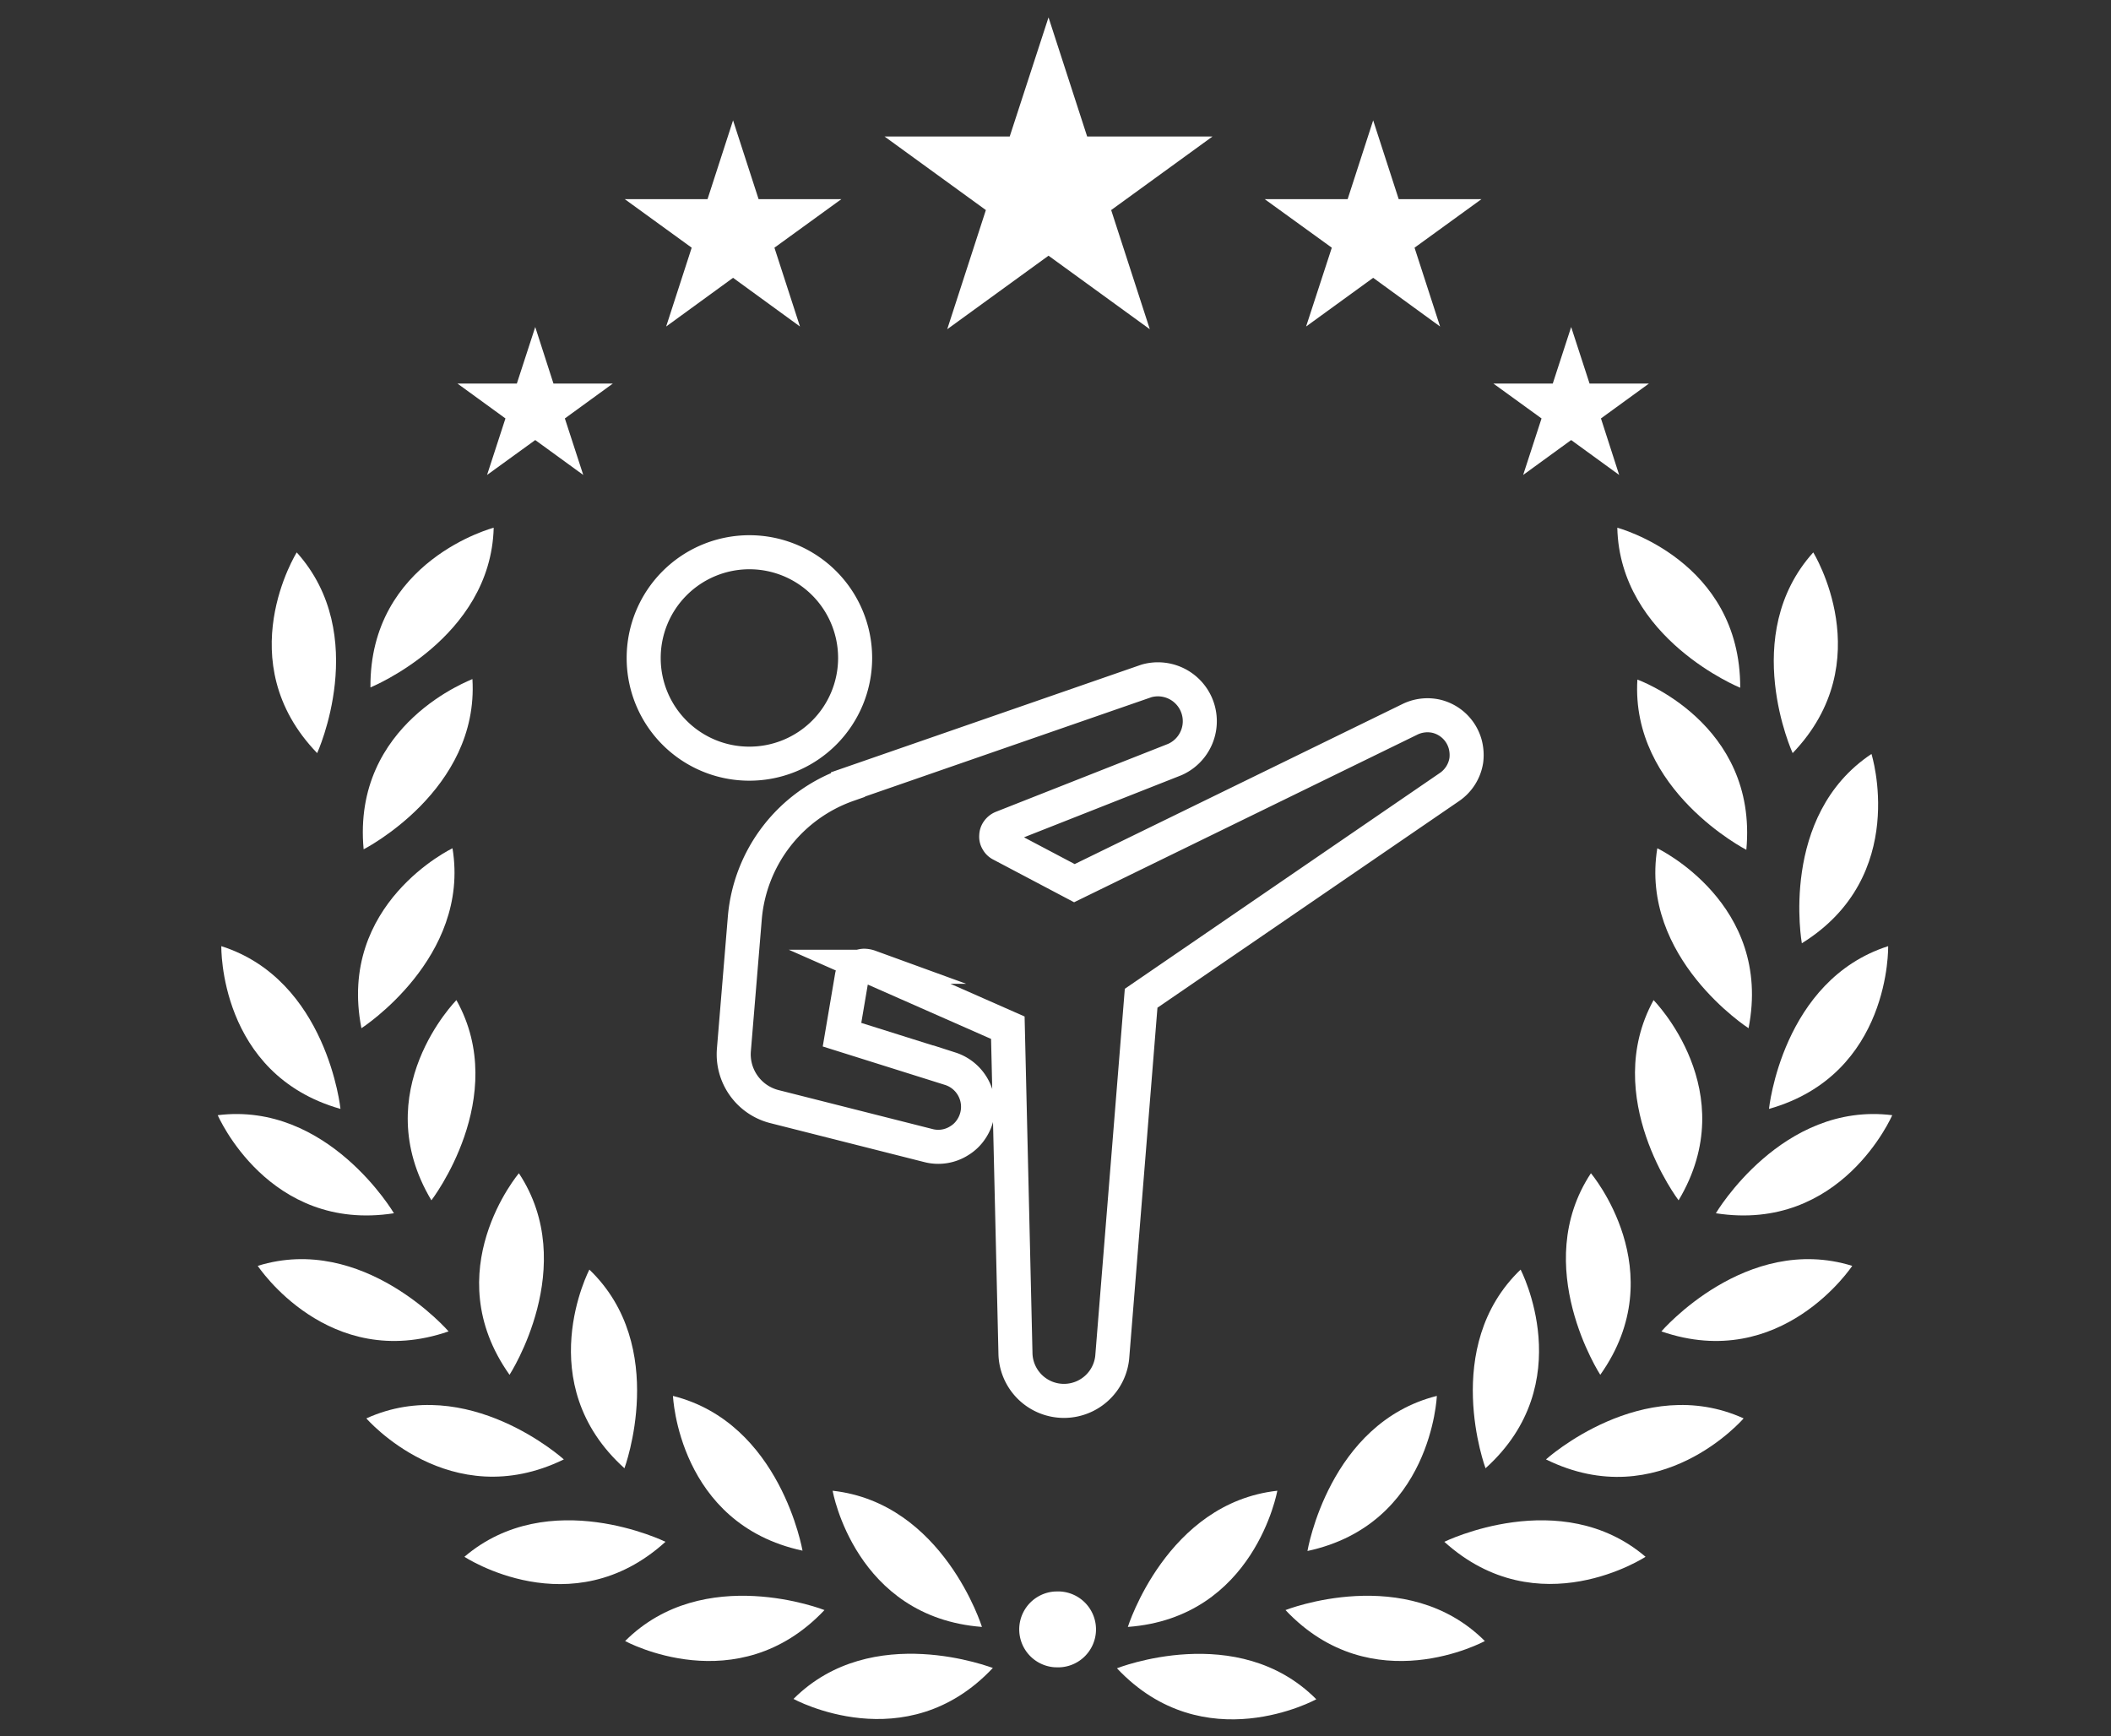 <svg id="Ebene_1" data-name="Ebene 1" xmlns="http://www.w3.org/2000/svg" viewBox="0 0 124 102"><rect x="0" y="0" width="124" height="102" fill="#333333" stroke="none"/><defs><style>.cls-1{fill:#fff;}.cls-2{fill:none;stroke:#fff;stroke-miterlimit:10;stroke-width:2px;}</style></defs><polygon class="cls-1" points="61.59 1.02 59.31 8.02 51.96 8.02 57.91 12.34 55.64 19.34 61.59 15.02 67.54 19.34 65.27 12.34 71.22 8.02 63.86 8.02 61.59 1.02"/><polygon class="cls-1" points="43.06 7.07 41.56 11.7 36.7 11.7 40.63 14.55 39.13 19.18 43.06 16.32 46.99 19.18 45.49 14.55 49.42 11.7 44.56 11.7 43.06 7.07"/><polygon class="cls-1" points="31.44 19.21 30.36 22.53 26.87 22.53 29.69 24.58 28.61 27.9 31.44 25.85 34.26 27.9 33.18 24.58 36 22.53 32.51 22.53 31.44 19.21"/><polygon class="cls-1" points="93.37 22.53 92.29 19.21 91.21 22.53 87.72 22.53 90.55 24.58 89.47 27.9 92.29 25.85 95.11 27.9 94.04 24.58 96.86 22.53 93.37 22.53"/><polygon class="cls-1" points="80.66 7.07 79.16 11.7 74.29 11.7 78.23 14.55 76.72 19.18 80.66 16.32 84.59 19.18 83.09 14.55 87.02 11.7 82.16 11.7 80.66 7.07"/><path class="cls-1" d="M21.23,60.4s6.41-4.13,5.35-10.57C26.58,49.83,19.79,53.07,21.23,60.4Z"/><path class="cls-1" d="M39.53,82s.31,7.52,7.61,9.09C47.14,91.11,45.87,83.59,39.53,82Z"/><path class="cls-1" d="M76.8,91.11C84.1,89.54,84.4,82,84.4,82,78.06,83.59,76.8,91.11,76.8,91.11Z"/><path class="cls-1" d="M105.3,44.24c5.17-5.39,1.21-11.79,1.21-11.79C102.13,37.31,105.3,44.24,105.3,44.24Z"/><path class="cls-1" d="M36.68,86.25s2.65-7.15-2.06-11.67C34.62,74.58,31.13,81.25,36.68,86.25Z"/><path class="cls-1" d="M66.25,95.57c7.45-.55,8.78-8,8.78-8C68.53,88.29,66.25,95.57,66.25,95.57Z"/><path class="cls-1" d="M29.93,80.76s4.15-6.39.55-11.84C30.48,68.92,25.61,74.67,29.93,80.76Z"/><path class="cls-1" d="M21.76,40.38S28.83,37.51,29,31C29,31,21.7,32.91,21.76,40.38Z"/><path class="cls-1" d="M21.36,49.89s6.79-3.46,6.39-10C27.75,39.92,20.67,42.46,21.36,49.89Z"/><path class="cls-1" d="M25.34,70.51S30,64.46,26.81,58.75C26.81,58.75,21.51,64.1,25.34,70.51Z"/><path class="cls-1" d="M57.68,95.57s-2.27-7.28-8.77-8C48.91,87.61,50.24,95,57.68,95.57Z"/><path class="cls-1" d="M75.51,94.58C80.62,100,87.22,96.4,87.22,96.4,82.6,91.78,75.51,94.58,75.51,94.58Z"/><path class="cls-1" d="M84.84,90.57c5.53,5,11.82.88,11.82.88C91.69,87.21,84.84,90.57,84.84,90.57Z"/><path class="cls-1" d="M65.61,98c5.12,5.44,11.71,1.82,11.71,1.82C72.71,95.18,65.61,98,65.61,98Z"/><path class="cls-1" d="M97.59,78.21c7.06,2.44,11.21-3.85,11.21-3.85C102.56,72.43,97.59,78.21,97.59,78.21Z"/><path class="cls-1" d="M100.79,71.27c7.38,1.15,10.36-5.76,10.36-5.76C104.67,64.7,100.79,71.27,100.79,71.27Z"/><path class="cls-1" d="M90.81,85.73c6.7,3.3,11.61-2.41,11.61-2.41C96.47,80.62,90.81,85.73,90.81,85.73Z"/><path class="cls-1" d="M26.35,78.21s-5-5.78-11.21-3.85C15.14,74.36,19.29,80.65,26.35,78.21Z"/><path class="cls-1" d="M62,93.49h-.05a2.23,2.23,0,0,0,0,4.45H62a2.23,2.23,0,1,0,0-4.45Z"/><path class="cls-1" d="M33.12,85.73s-5.65-5.11-11.6-2.41C21.52,83.32,26.42,89,33.12,85.73Z"/><path class="cls-1" d="M109.93,44.29c-5.44,3.62-4.09,11.12-4.09,11.12C112.19,51.47,109.93,44.29,109.93,44.29Z"/><path class="cls-1" d="M110.91,55.58c-6.23,2-7,9.56-7,9.56C111.09,63.11,110.91,55.58,110.91,55.58Z"/><path class="cls-1" d="M46.61,99.8s6.6,3.62,11.71-1.82C58.32,98,51.23,95.18,46.61,99.8Z"/><path class="cls-1" d="M27.28,91.45s6.28,4.14,11.81-.88C39.09,90.57,32.25,87.21,27.28,91.45Z"/><path class="cls-1" d="M48.43,94.58s-7.09-2.8-11.71,1.82C36.72,96.4,43.31,100,48.43,94.58Z"/><path class="cls-1" d="M102.71,60.4c1.44-7.33-5.36-10.57-5.36-10.57C96.3,56.27,102.71,60.4,102.71,60.4Z"/><path class="cls-1" d="M20,65.14s-.78-7.58-7-9.56C13,55.58,12.84,63.11,20,65.14Z"/><path class="cls-1" d="M17.43,32.45s-4,6.4,1.2,11.79C18.63,44.24,21.8,37.31,17.43,32.45Z"/><path class="cls-1" d="M23.14,71.27s-3.87-6.57-10.35-5.76C12.79,65.51,15.77,72.42,23.14,71.27Z"/><path class="cls-1" d="M87.26,86.25c5.55-5,2.06-11.67,2.06-11.67C84.6,79.1,87.26,86.25,87.26,86.25Z"/><path class="cls-1" d="M98.6,70.51c3.83-6.41-1.47-11.76-1.47-11.76C94,64.46,98.6,70.51,98.6,70.51Z"/><path class="cls-1" d="M94,80.76c4.32-6.09-.55-11.84-.55-11.84C89.85,74.37,94,80.76,94,80.76Z"/><path class="cls-1" d="M96.18,39.92c-.4,6.51,6.4,10,6.4,10C103.27,42.46,96.18,39.92,96.18,39.92Z"/><path class="cls-1" d="M95,31c.15,6.53,7.22,9.4,7.22,9.4C102.24,32.91,95,31,95,31Z"/><path class="cls-2" d="M44,44.86a6.21,6.21,0,1,0-6.19-6.2A6.2,6.2,0,0,0,44,44.86Z"/><path class="cls-2" d="M49.81,46.08,67.34,40A2.46,2.46,0,0,1,69,44.62l-10.14,4a.57.57,0,0,0-.24.19.48.48,0,0,0-.1.29.46.46,0,0,0,.07.3.5.5,0,0,0,.22.21l4.3,2.27,19.72-9.63a2.35,2.35,0,0,1,1.52-.18,2.32,2.32,0,0,1,1.72,1.66,2.48,2.48,0,0,1,.06.94,2.33,2.33,0,0,1-1,1.57l-18.1,12.4L65.33,79.75a2.85,2.85,0,0,1-5.68-.17L59.2,60.37l-8.12-3.58a1,1,0,0,0-.33-.06.9.9,0,0,0-.33.09.88.88,0,0,0-.25.22.9.9,0,0,0-.13.32l-.58,3.42,6.36,2a2.35,2.35,0,0,1,1.23,3.55,2.21,2.21,0,0,1-.69.67,2.3,2.3,0,0,1-1.84.29L45.47,65a3.17,3.17,0,0,1-2.36-3.34l.64-7.73a9.1,9.1,0,0,1,6.06-7.83Z"/></svg>